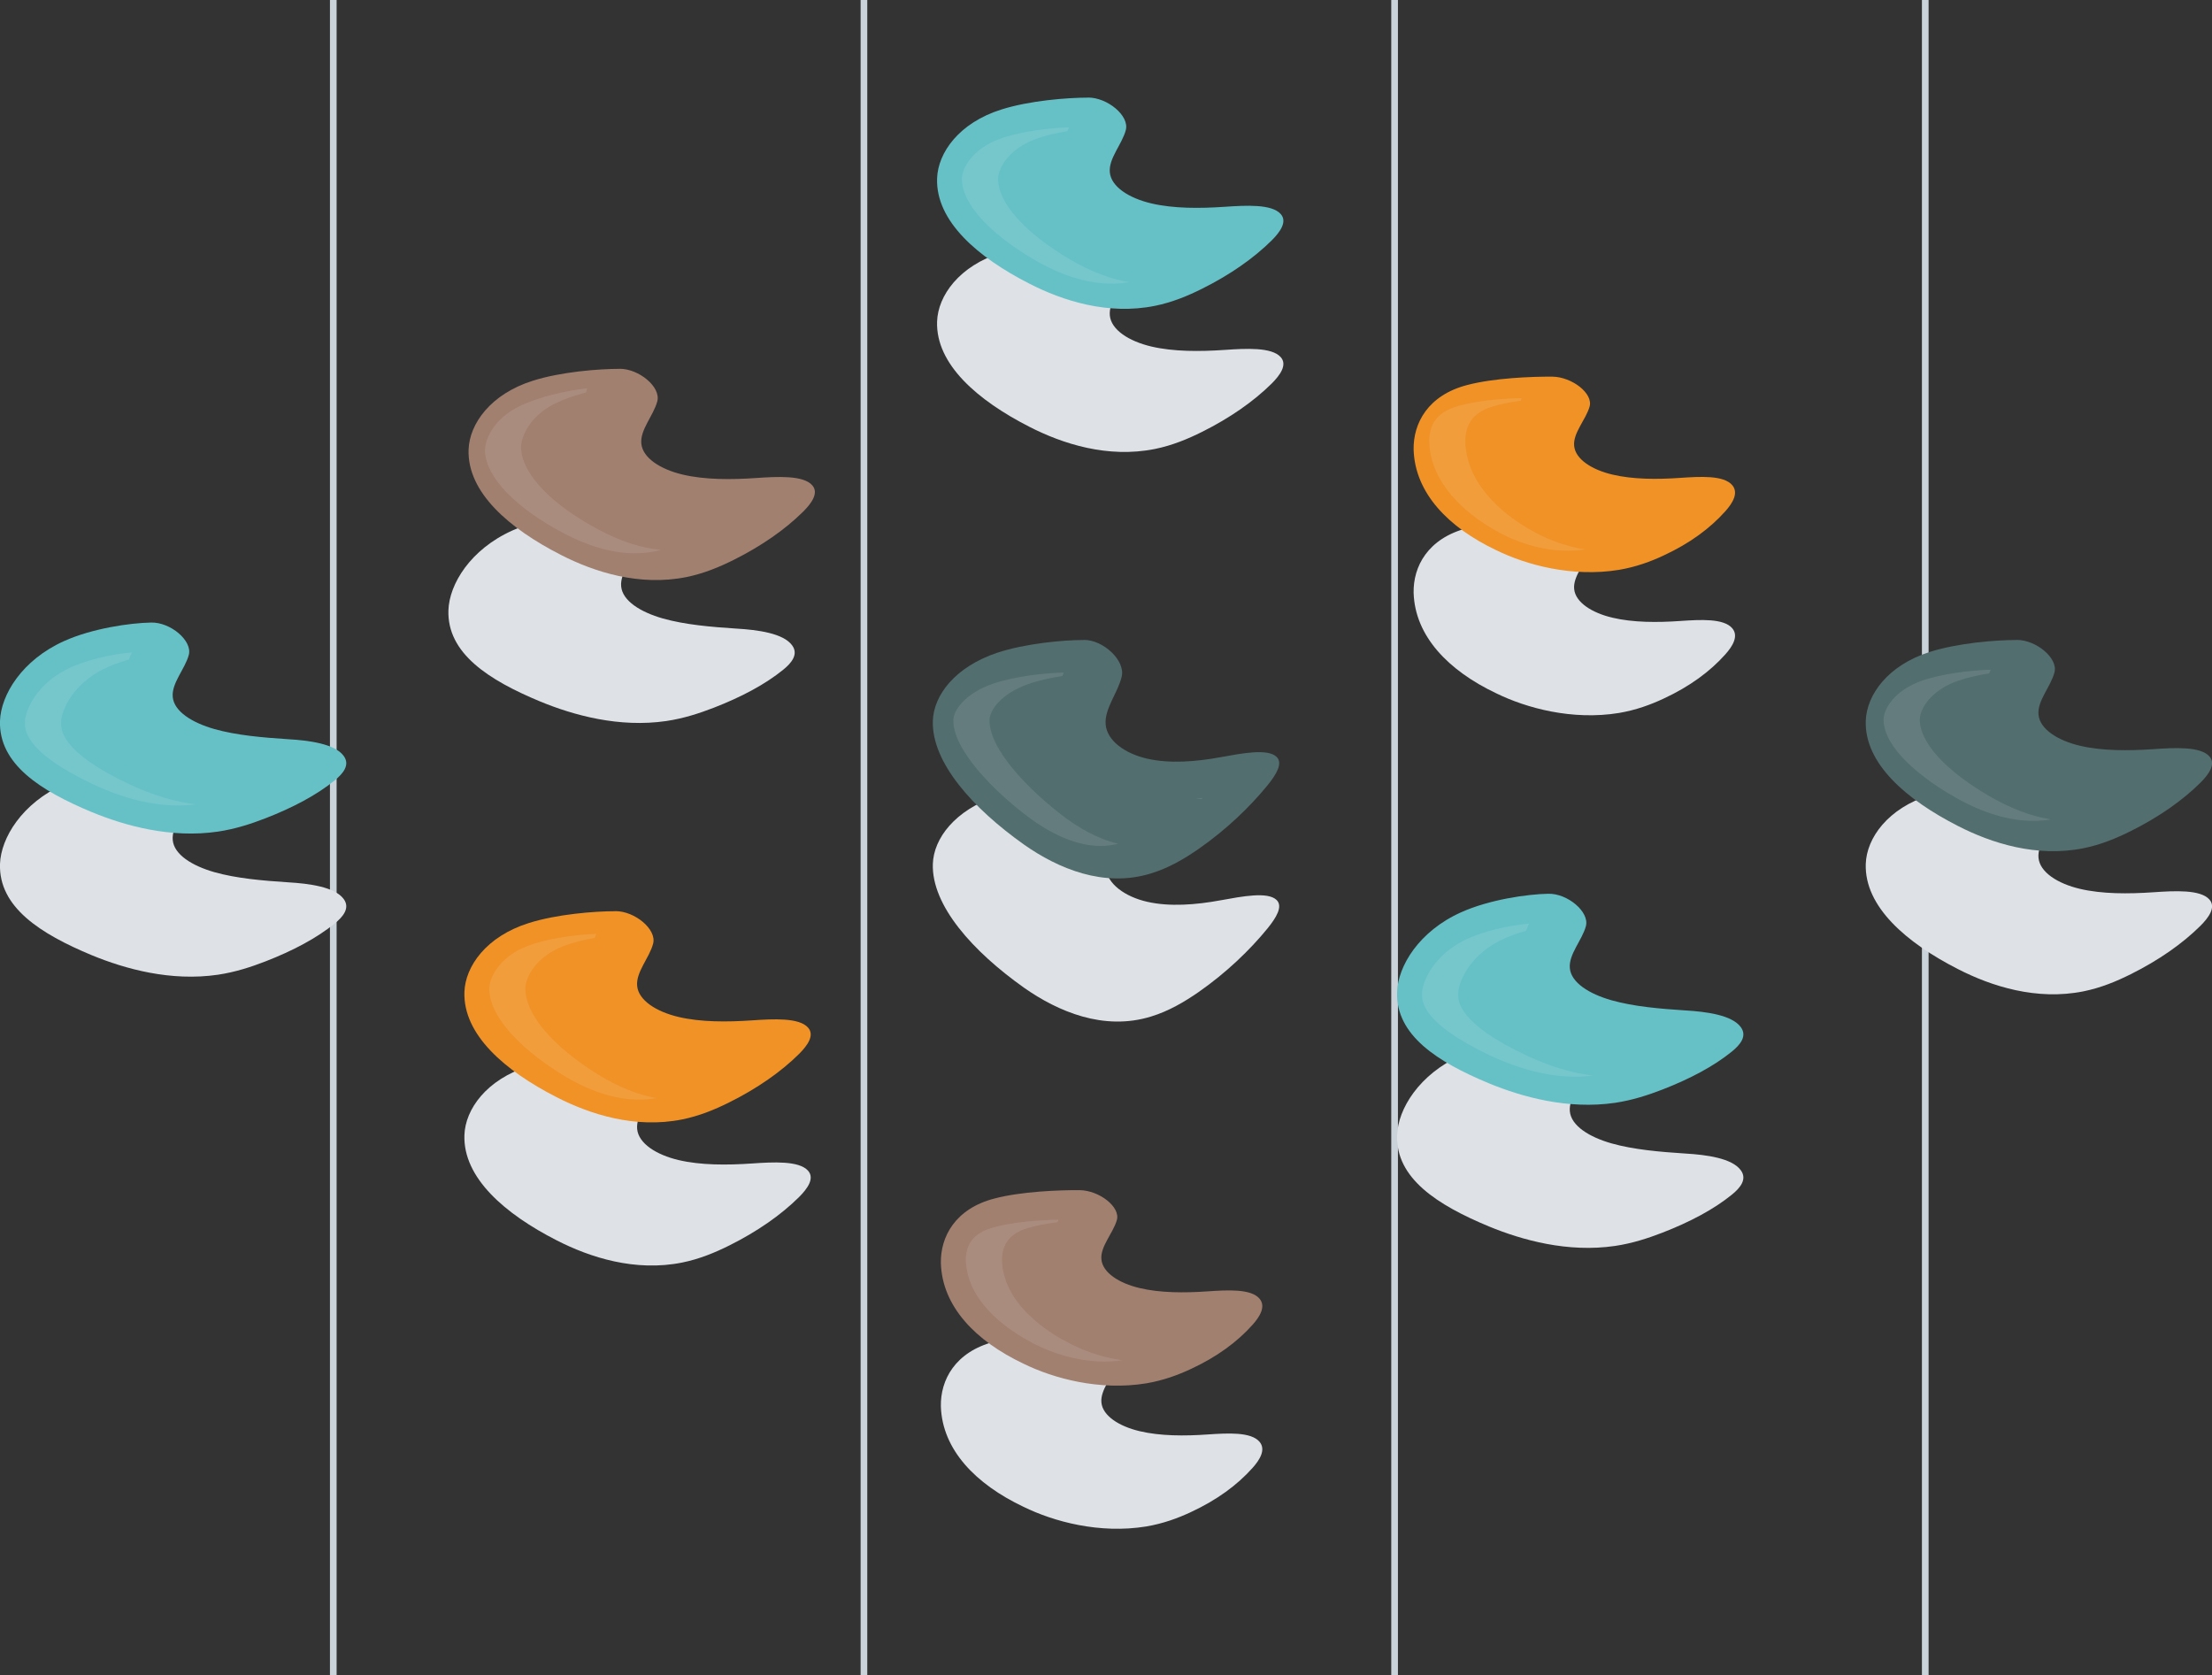 <?xml version="1.0" encoding="UTF-8"?><svg id="Layer_1" xmlns="http://www.w3.org/2000/svg" viewBox="0 0 291.83 221.03"><rect x="0" y="0" width="291.83" height="221.03" fill="#333333" stroke="none"/><defs><style>.cls-1{fill:#a18070;}.cls-2{fill:#66c1c7;}.cls-3{fill:#f09226;}.cls-4{fill:#fff;opacity:.1;}.cls-5{fill:#536e6f;}.cls-6{fill:#dee2e6;}.cls-7{fill:#cad3d9;}</style></defs><rect class="cls-7" x="253.56" width=".88" height="221.03"/><rect class="cls-7" x="183.55" width=".88" height="221.03"/><rect class="cls-7" x="113.54" width=".88" height="221.03"/><rect class="cls-7" x="43.53" width=".88" height="221.03"/><path class="cls-6" d="M143.56,31.76c-2.76,0-7.75.39-11.46,1.57-5.55,1.75-8.36,5.67-8.47,9.1-.18,5.63,5.35,10.39,12.17,13.87,4.39,2.25,10.35,4.18,16.56,2.93,2.28-.46,4.35-1.32,6.23-2.26,3.65-1.82,6.79-4,9.19-6.38,1.11-1.11,2.08-2.46,1.19-3.47-1.18-1.34-4.6-1.15-7.37-.96-3.35.23-6.79.24-9.72-.45s-5.28-2.19-5.46-4.09c-.18-1.84,1.62-3.71,2.11-5.59s-2.42-4.28-4.97-4.28Z"/><path class="cls-6" d="M204.82,68.57c-2.76-.02-7.74.18-11.24,1.1-5.22,1.35-7.15,5.08-7.08,8.54.18,5.71,4.57,10.25,10.89,13.25,4,1.96,10.04,3.6,16.19,2.6,2.25-.38,4.21-1.1,5.95-1.92,3.37-1.57,6.06-3.53,8.1-5.82.95-1.06,1.77-2.4.92-3.42-1.12-1.35-4.27-1.15-6.83-.98-3.1.22-6.28.21-8.99-.43-2.71-.64-4.88-2.02-5.05-3.78-.17-1.7,1.52-3.43,2.03-5.17.53-1.74-2.31-3.93-4.89-3.97Z"/><path class="cls-6" d="M266.08,103.31c-2.76,0-7.75.39-11.46,1.57-5.55,1.75-8.36,5.67-8.47,9.1-.18,5.63,5.35,10.39,12.17,13.87,4.39,2.25,10.35,4.18,16.56,2.93,2.28-.46,4.35-1.32,6.23-2.26,3.65-1.82,6.79-4,9.19-6.38,1.11-1.11,2.08-2.46,1.19-3.47-1.18-1.34-4.6-1.15-7.37-.96-3.35.23-6.79.24-9.72-.45-2.93-.69-5.28-2.19-5.46-4.09-.18-1.84,1.62-3.71,2.11-5.59s-2.42-4.28-4.97-4.28Z"/><path class="cls-6" d="M143.01,103.31c-2.76,0-7.75.46-11.47,1.69-5.56,1.88-8.36,5.6-8.47,8.98-.17,5.47,5.25,11.53,12.08,16.36,4.39,3.07,10.45,5.71,16.72,3.76,2.3-.7,4.38-1.92,6.27-3.23,3.65-2.55,6.75-5.52,9.11-8.42,1.09-1.35,2.05-2.87,1.17-3.72-1.16-1.13-4.55-.47-7.32.03-3.34.62-6.79.88-9.74.21-2.95-.67-5.31-2.37-5.49-4.52-.18-2.08,1.63-4.2,2.12-6.32.49-2.12-2.43-4.83-4.97-4.83Z"/><path class="cls-6" d="M204.25,136.79c-2.77.05-7.78.77-11.5,2.45-5.54,2.49-8.32,7.08-8.43,10.52-.18,5.68,5.29,9.2,12.12,12.04,4.4,1.81,10.4,3.48,16.63,2.57,2.29-.34,4.36-1.02,6.25-1.75,3.66-1.42,6.78-3.08,9.16-5.01,1.1-.89,2.06-2.04,1.18-3.23-1.16-1.59-4.56-2.04-7.33-2.2-3.35-.22-6.79-.51-9.73-1.34-2.94-.84-5.31-2.32-5.49-4.22-.18-1.84,1.63-3.71,2.12-5.57.49-1.87-2.43-4.33-4.99-4.26Z"/><path class="cls-6" d="M19.93,101.01c-2.77.05-7.78.77-11.49,2.45C2.89,105.96.12,110.55,0,113.98c-.18,5.68,5.29,9.2,12.12,12.04,4.4,1.81,10.4,3.48,16.63,2.57,2.29-.34,4.36-1.02,6.25-1.75,3.66-1.42,6.78-3.08,9.16-5.01,1.1-.89,2.06-2.04,1.18-3.23-1.16-1.59-4.56-2.04-7.33-2.2-3.35-.22-6.79-.51-9.73-1.34-2.94-.84-5.31-2.32-5.49-4.22-.18-1.84,1.63-3.71,2.12-5.57.49-1.87-2.43-4.33-4.99-4.26Z"/><path class="cls-6" d="M79.08,67.54c-2.77.05-7.78.77-11.49,2.45-5.54,2.49-8.32,7.08-8.43,10.52-.18,5.68,5.29,9.2,12.12,12.04,4.4,1.81,10.4,3.48,16.63,2.57,2.29-.34,4.36-1.02,6.25-1.75,3.66-1.42,6.78-3.08,9.16-5.01,1.1-.89,2.06-2.04,1.18-3.23-1.16-1.59-4.56-2.04-7.33-2.2-3.35-.22-6.79-.51-9.73-1.34-2.94-.84-5.31-2.32-5.49-4.22-.18-1.84,1.63-3.71,2.12-5.57.49-1.87-2.43-4.33-4.99-4.26Z"/><path class="cls-6" d="M81.2,139.09c-2.76,0-7.75.39-11.46,1.57-5.55,1.75-8.36,5.67-8.47,9.1-.18,5.63,5.35,10.39,12.17,13.87,4.39,2.25,10.35,4.18,16.56,2.93,2.28-.46,4.35-1.32,6.23-2.26,3.65-1.82,6.79-4,9.19-6.38,1.11-1.11,2.08-2.46,1.19-3.47-1.18-1.34-4.6-1.15-7.37-.96-3.35.23-6.79.24-9.72-.45-2.93-.69-5.28-2.19-5.46-4.09-.18-1.84,1.62-3.71,2.11-5.59.49-1.88-2.42-4.28-4.97-4.28Z"/><path class="cls-6" d="M142.45,175.89c-2.76-.02-7.74.18-11.24,1.1-5.22,1.35-7.15,5.08-7.08,8.54.18,5.71,4.57,10.25,10.89,13.25,4,1.96,10.04,3.6,16.19,2.6,2.25-.38,4.21-1.1,5.95-1.92,3.37-1.57,6.06-3.53,8.1-5.82.95-1.06,1.77-2.4.92-3.42-1.12-1.35-4.27-1.15-6.83-.98-3.1.22-6.28.21-8.99-.43-2.71-.64-4.88-2.02-5.05-3.78-.17-1.7,1.52-3.43,2.03-5.17.53-1.74-2.31-3.93-4.89-3.97Z"/><path class="cls-1" d="M81.75,48.66c-2.76,0-7.75.39-11.46,1.57-5.55,1.75-8.36,5.67-8.47,9.1-.18,5.63,5.35,10.39,12.17,13.87,4.39,2.25,10.35,4.18,16.56,2.93,2.28-.46,4.35-1.32,6.23-2.26,3.65-1.82,6.79-4,9.19-6.38,1.11-1.11,2.08-2.46,1.19-3.47-1.18-1.34-4.6-1.15-7.37-.96-3.35.23-6.79.24-9.72-.45s-5.28-2.19-5.46-4.09c-.18-1.84,1.62-3.71,2.11-5.59s-2.42-4.28-4.97-4.28Z"/><path class="cls-2" d="M143.56,12.88c-2.76,0-7.75.39-11.46,1.57-5.55,1.75-8.36,5.67-8.47,9.1-.18,5.63,5.35,10.39,12.17,13.87,4.39,2.25,10.35,4.18,16.56,2.93,2.28-.46,4.35-1.32,6.23-2.26,3.65-1.82,6.79-4,9.19-6.38,1.11-1.11,2.08-2.46,1.19-3.47-1.18-1.34-4.6-1.15-7.37-.96-3.35.23-6.79.24-9.72-.45s-5.28-2.19-5.46-4.09c-.18-1.84,1.62-3.71,2.11-5.59s-2.42-4.28-4.97-4.28Z"/><path class="cls-3" d="M204.82,49.69c-2.76-.02-7.74.18-11.24,1.1-5.22,1.35-7.15,5.08-7.08,8.54.18,5.71,4.57,10.25,10.89,13.25,4,1.96,10.04,3.6,16.19,2.6,2.25-.38,4.21-1.1,5.95-1.92,3.37-1.57,6.06-3.53,8.1-5.82.95-1.06,1.77-2.4.92-3.42-1.12-1.35-4.27-1.15-6.83-.98-3.1.22-6.28.21-8.99-.43-2.71-.64-4.88-2.02-5.05-3.78-.17-1.7,1.52-3.43,2.03-5.17.53-1.74-2.31-3.93-4.89-3.97Z"/><path class="cls-5" d="M266.08,84.43c-2.76,0-7.75.39-11.46,1.57-5.55,1.75-8.36,5.67-8.47,9.1-.18,5.63,5.35,10.39,12.17,13.87,4.39,2.25,10.35,4.18,16.56,2.93,2.28-.46,4.35-1.32,6.23-2.26,3.65-1.82,6.79-4,9.19-6.38,1.11-1.11,2.08-2.46,1.19-3.47-1.18-1.34-4.6-1.15-7.37-.96-3.35.23-6.79.24-9.72-.45-2.93-.69-5.28-2.19-5.46-4.09-.18-1.84,1.62-3.71,2.11-5.59s-2.42-4.28-4.97-4.28Z"/><path class="cls-5" d="M143.01,84.43c-2.76,0-7.75.46-11.47,1.69-5.56,1.88-8.36,5.6-8.47,8.98-.17,5.47,5.25,11.53,12.08,16.36,4.39,3.07,10.45,5.71,16.72,3.76,2.3-.7,4.38-1.92,6.27-3.23,3.65-2.55,6.75-5.52,9.11-8.42,1.09-1.35,2.05-2.87,1.17-3.72-1.16-1.13-4.55-.47-7.32.03-3.34.62-6.79.88-9.74.21-2.95-.67-5.31-2.37-5.49-4.52-.18-2.08,1.63-4.2,2.12-6.32.49-2.12-2.43-4.83-4.97-4.83Z"/><path class="cls-2" d="M204.25,117.91c-2.77.05-7.78.77-11.5,2.45-5.54,2.49-8.32,7.08-8.43,10.52-.18,5.68,5.29,9.2,12.12,12.04,4.4,1.81,10.4,3.48,16.63,2.57,2.29-.34,4.36-1.02,6.25-1.75,3.66-1.42,6.78-3.08,9.16-5.01,1.1-.89,2.06-2.04,1.18-3.23-1.16-1.59-4.56-2.04-7.33-2.2-3.35-.22-6.79-.51-9.73-1.34-2.94-.84-5.31-2.32-5.49-4.22-.18-1.84,1.63-3.71,2.12-5.57.49-1.87-2.43-4.33-4.99-4.26Z"/><path class="cls-2" d="M19.93,82.13c-2.77.05-7.78.77-11.49,2.45C2.89,87.08.12,91.67,0,95.1c-.18,5.68,5.29,9.2,12.12,12.04,4.4,1.81,10.4,3.48,16.63,2.57,2.29-.34,4.36-1.02,6.25-1.75,3.66-1.42,6.78-3.08,9.16-5.01,1.1-.89,2.06-2.04,1.18-3.23-1.16-1.59-4.56-2.04-7.33-2.2-3.35-.22-6.79-.51-9.73-1.34-2.94-.84-5.31-2.32-5.49-4.22-.18-1.84,1.63-3.71,2.12-5.57.49-1.87-2.43-4.33-4.99-4.26Z"/><path class="cls-3" d="M81.2,120.21c-2.76,0-7.75.39-11.46,1.57-5.55,1.75-8.36,5.67-8.47,9.1-.18,5.63,5.35,10.39,12.17,13.87,4.39,2.25,10.35,4.18,16.56,2.93,2.28-.46,4.35-1.32,6.23-2.26,3.65-1.82,6.79-4,9.19-6.38,1.11-1.11,2.08-2.46,1.19-3.47-1.18-1.34-4.6-1.15-7.37-.96-3.35.23-6.79.24-9.72-.45s-5.28-2.19-5.46-4.09c-.18-1.84,1.62-3.71,2.11-5.59.49-1.88-2.42-4.28-4.97-4.28Z"/><path class="cls-1" d="M142.45,157.01c-2.76-.02-7.74.18-11.24,1.1-5.22,1.35-7.15,5.08-7.08,8.54.18,5.71,4.57,10.25,10.89,13.25,4,1.96,10.04,3.6,16.19,2.6,2.25-.38,4.21-1.1,5.95-1.92,3.37-1.57,6.06-3.53,8.1-5.82.95-1.06,1.77-2.4.92-3.42-1.12-1.35-4.27-1.15-6.83-.98-3.1.22-6.28.21-8.99-.43-2.71-.64-4.88-2.02-5.05-3.78-.17-1.7,1.52-3.43,2.03-5.17.53-1.74-2.31-3.93-4.89-3.97Z"/><path class="cls-4" d="M68.74,59.22c-.08-1.48,1.06-4.31,4.53-6.01,1.16-.57,2.58-1.05,4.04-1.44.06-.19.11-.37.17-.55-2.73.31-6.44,1.14-8.96,2.38-3.48,1.7-4.62,4.53-4.53,6.01.19,3.4,4.06,7.41,10.37,10.73,3.78,1.99,7.32,2.87,10.53,2.6.78-.06,1.55-.2,2.3-.4-2.53-.23-5.24-1.09-8.07-2.59-6.3-3.32-10.18-7.33-10.37-10.73ZM131.68,23.53c.04-1.38,1.4-3.9,5-5.21,1.21-.44,2.66-.78,4.14-1.02.07-.17.14-.34.21-.5-2.74.09-6.51.57-9.12,1.52-3.6,1.31-4.97,3.84-5,5.21-.09,3.16,3.45,7.15,9.47,10.69,3.6,2.12,7.06,3.2,10.29,3.2.79,0,1.56-.07,2.32-.2-2.5-.4-5.13-1.4-7.84-3-6.01-3.54-9.55-7.54-9.47-10.69ZM158.52,105.41c.06-.05.12-.1.18-.15-.33.04-.66.07-.98.09.26.02.53.05.8.06ZM8.06,95.25c.05-1.62,1.58-4.95,5.5-6.94,1-.51,2.2-.95,3.43-1.29.13-.33.26-.64.4-.94-2.57.2-6.15.98-8.6,2.23-3.92,1.99-5.45,5.32-5.5,6.94-.03.97-.11,3.93,9.05,8.24,3.95,1.84,7.69,2.77,11.13,2.77h0c.79,0,1.57-.05,2.33-.15-2.75-.33-5.66-1.21-8.69-2.62-9.16-4.31-9.08-7.27-9.05-8.24ZM201.37,69.58c-2.94-1.77-7.88-5.59-8.05-11.29-.02-2.33,1.08-3.83,3.36-4.58,1.13-.38,2.51-.65,3.96-.84.04-.12.08-.24.13-.35-2.84.05-6.44.38-8.85,1.19-2.29.75-3.39,2.25-3.36,4.58.17,5.7,5.11,9.52,8.05,11.29l.06.04c1.47.91,5.39,3.04,10.18,3.04.8,0,1.59-.06,2.34-.18-3.66-.53-6.54-2.11-7.75-2.86l-.06-.04ZM130.54,94.95c.03-1.16,1.41-3.38,5.08-4.7,1.37-.48,2.97-.83,4.53-1.07.03-.06.05-.12.08-.17.04-.09.08-.18.13-.28-2.31.04-6.47.46-9.5,1.52-3.66,1.32-5.04,3.53-5.08,4.7-.11,3.91,5.31,9.4,9.96,12.89,2.31,1.71,5.83,3.76,9.46,3.76.8,0,1.56-.1,2.32-.29-2.72-.62-5.23-2.14-7.01-3.46-4.65-3.49-10.07-8.98-9.96-12.89ZM192.38,131.03c.05-1.62,1.58-4.95,5.5-6.94,1-.51,2.2-.95,3.43-1.29.13-.33.26-.64.4-.94-2.57.2-6.15.98-8.6,2.23-3.92,1.99-5.45,5.32-5.5,6.94-.03.97-.11,3.93,9.05,8.24,3.95,1.84,7.69,2.77,11.13,2.77h0c.79,0,1.57-.05,2.33-.15-2.75-.33-5.66-1.21-8.69-2.62-9.16-4.31-9.08-7.27-9.05-8.24ZM262.75,105.2c-6.01-3.42-9.55-7.29-9.47-10.34.04-1.33,1.4-3.77,5.01-5.04,1.21-.42,2.66-.75,4.14-.99.07-.16.14-.33.21-.48-2.74.08-6.51.55-9.12,1.47-3.6,1.27-4.97,3.71-5.01,5.04-.09,3.05,3.45,6.92,9.47,10.34,3.6,2.05,7.06,3.09,10.29,3.09.79,0,1.56-.07,2.32-.19-2.5-.39-5.13-1.36-7.84-2.9ZM69.32,130.35c.04-1.46,1.4-4.14,5.01-5.53,1.21-.47,2.66-.83,4.14-1.09.07-.18.14-.36.21-.53-2.74.09-6.51.6-9.12,1.61-3.6,1.39-4.97,4.07-5.01,5.53-.09,3.35,3.45,7.59,9.47,11.34,3.6,2.25,7.07,3.39,10.29,3.39.79,0,1.56-.07,2.32-.21-2.5-.42-5.13-1.49-7.84-3.18-6.01-3.75-9.55-7.99-9.47-11.34ZM140.24,176.77c-2.94-1.65-7.88-5.19-8.05-10.49-.02-2.17,1.07-3.56,3.36-4.26,1.13-.35,2.51-.6,3.96-.78.04-.11.08-.22.13-.33-2.84.05-6.44.36-8.85,1.1-2.29.7-3.39,2.09-3.36,4.26.17,5.3,5.11,8.85,8.05,10.49l.06.03c3.1,1.8,6.81,2.83,10.18,2.83.8,0,1.59-.06,2.35-.17-2.66-.36-5.39-1.28-7.76-2.66l-.06-.03Z"/></svg>